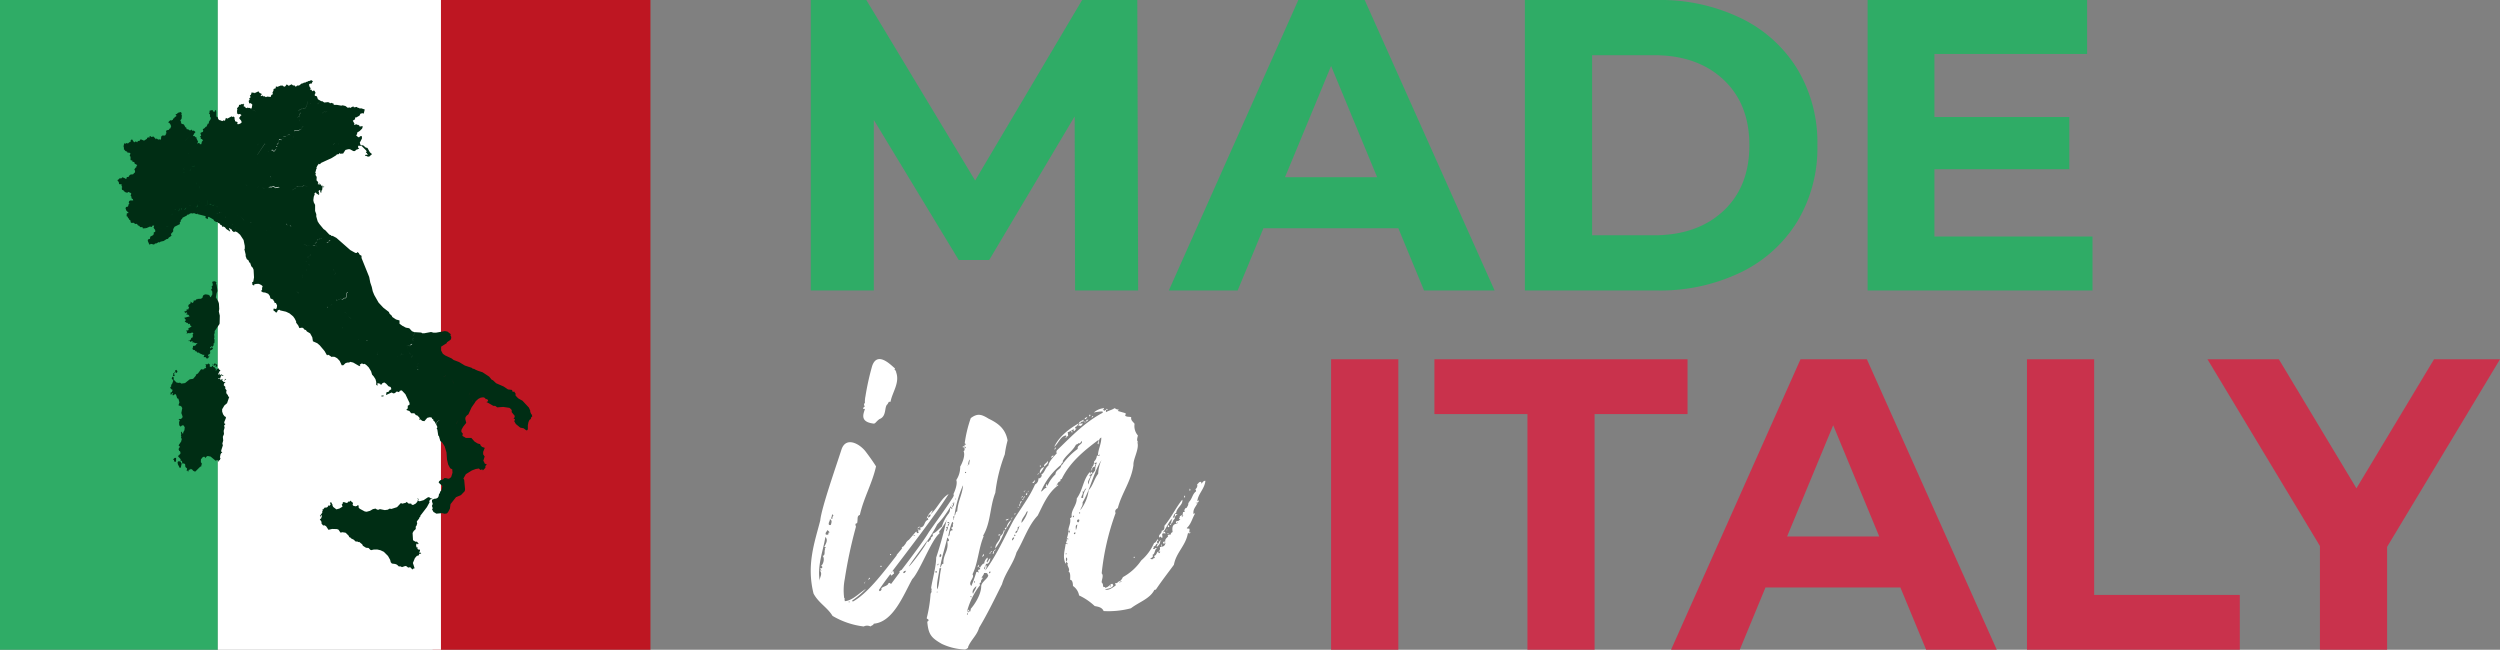 <svg xmlns="http://www.w3.org/2000/svg" viewBox="0 0 574.49 149.31"><rect x="0" y="0" width="574.49" height="149.31" fill="#808080" stroke="none"/><defs><style>.cls-1{fill:#fff;}.cls-2{fill:#2fac66;}.cls-3{fill:#c9324c;}.cls-4{fill:#be1622;}.cls-5{fill:#002d14;}</style></defs><g id="Livello_2" data-name="Livello 2"><g id="Livello_1-2" data-name="Livello 1"><path class="cls-1" d="M215.41,120.45a37.31,37.31,0,0,1-2.43,4,.47.47,0,0,1,.38.13c.13-.39.77-.64.51-1,.13-.13.77-.38.39-.9,1-.38,1.41-1.15,2.18-1.66a8.88,8.88,0,0,1,2.3-3.85c0,.13.13.39.13.52-1.15,1.41-1.92,3.07-3.07,4.48,0,.26.12.13.12.39-1.79,1.28-4.61,8.84-6.28,10.51-2,3.59-4.36,9.87-8.84,10.25-.13.39-.51.39-.77.64a1.67,1.67,0,0,0-1.54,0,18.29,18.29,0,0,1-7.18-2.43c-1.15-1.93-3.2-2.95-4.36-5.13-1.66-6.66.26-11.79,1.54-16.79.26-2.82,3.59-12.31,4.87-16.28,1-3.08,4.11-1.41,5.52.38.89,1.16,1.79,2.44,2.43,3.46-.9,4-2.82,7.18-3.72,11.16-.77.25-.38,1-.64,1.92-.51,0-.38.38-.25.77a105.42,105.42,0,0,0-2.57,12,13.39,13.39,0,0,0-.13,4.48h.13v.26H194a.48.48,0,0,1,.13.39c1.8-.13,3.34-1.93,4.87-2.83a20.73,20.73,0,0,1-3.2,2.7c.13.13.13.13.13.25,3.33-1.79,6.92-6.53,10.12-10.64v-.12l1.29-1.54h-.13c0-.26.25-.26.25-.39h.13l.51-.64a1.88,1.88,0,0,1,.77-.9l1.54-1.79c.39-.26.13.26.39.26s.12-.13.38-.13c-.38-.39,0-.39-.38-.9.25,0,.25.26.38.51.13-.12,0-.38.39-.25,0-.26-.13-.39-.13-.51,1.28-.13.77-1.54,1.92-1.8a.47.47,0,0,1-.13-.38H213a4.06,4.06,0,0,1,1.28-1.8c0,.39-.26.51-.39.9,1.54-1.41,2.44-3.72,4.1-4.62-3.07,4.87-8.84,12.31-13.2,18.08.26,0,.13-.39.51-.39,0,.26.13.26.13.64-.25,0-.38.39-.64.39a.48.48,0,0,1-.13-.39c-1,1.29-1.92,2.57-2.69,3.72,0,.13.13.13.13.26.38,0,.26-.26.51-.26-.51-.77,1.41-.77,1.54-1.54.39-.25.39.13.64.13l2-2.69h-.13c0-.26.26-.39.52-.51,2.3-3,5.25-6.93,6.28-8.72,2.43-3.46,5-6.92,7.18-10.64.38.26-.13.64,0,1.16C219,115.32,217.59,118.27,215.41,120.45Zm-26,5.25c.26-.64,1-1.54.26-2.31-.52,3.21-1.93,6.67-1.29,10.13-.12-.9.77-1.54,0-2.44.26,0,.26,0,.39.13,0-.25-.26-.25-.26-.64h.39c.13-.38,0-.51-.26-.51.64-.38.9-1.92.39-2.31.76-.13.25-1.15.64-1.66-.13,0-.13,0-.13-.13C190,125.7,189.65,125.7,189.39,125.7Zm1.28-3.33c-.25-.26-.38-.51-.64-.51,0,.38-.51.51-.26,1h.52C190.42,122.62,190.29,122.24,190.67,122.37Zm0-3.08c.13.39-.51.9-.13,1.41,0-.25.13.13.39-.13C191.06,120.06,191.31,119.55,190.67,119.29Zm.9-.9c-.26.13-.26-.25-.39-.25a2.36,2.36,0,0,1-.25,1c.13,0,.13.13.38,0C191.18,118.78,191.44,118.65,191.57,118.39Zm3.72,20v-.13H195v.13ZM198.75,94c0-.13-.39.13-.39-.13s.26-.38.39-.51a.48.48,0,0,1,0-.77,6.17,6.17,0,0,1,.13-1.54,59.89,59.89,0,0,1,1.53-6.92c1.29-3.85,4.87.38,5.26.51,0,.13-.13.13-.13.26.26.13.26.38.39.51v.13c.89,2.44-.9,4.61-1.29,6.79h-.38c-.13.26-.26.39-.26.52-.89.51-.13,2.82-1.92,3.46-1,.77-.9,1.15-1.54,1C197.47,96.86,198.49,94.94,198.75,94Zm.13,39.61-.26.51C198.49,134.16,198.75,133.65,198.88,133.65Zm1-.9v.39c-.26-.13-.13.12-.38.12C199.39,133.52,199.64,132.75,199.9,132.75Zm2.44-2.69h.25v.26h-.25Zm2.18-2.69h.25c.13.25-.13.13-.13.25S204.52,127.5,204.52,127.37Zm3.71,3.84c-.38,0-.64.13-.64.52C208.1,131.73,208,131.34,208.23,131.21Zm4.75-6.79c-1.67,2.31-3.59,4.87-4.11,5.77C209.13,130.19,213.1,124.93,213,124.42ZM209.9,123a.13.13,0,0,0,.13.13h.25V123Zm1.41-2.05v.26c-.13,0-.26.12-.39.12S211.18,121,211.31,121ZM213,119v.12C212.85,119.16,213,119,213,119Zm.38,0c.13-.26.64-.26.38-.9C213.62,118.39,213.1,118.39,213.36,119Z"/><path class="cls-1" d="M275.14,115.19c0-.13.26,0,.26-.26.13,0,.13.52-.26.52v.25c-.38.77-1,1.29-.89,2.31.12.26.12-.13.38,0-.64,1-.9,2.44-1.92,3.33.13.26.64,0,.64.26s0,.9-.39,1c-.51,2.83-2.69,4.36-3.2,7.18-1.41,1.93-2.82,3.72-4.1,5.64a.48.48,0,0,1-.39.13c-1,2.05-3.59,2.82-5.38,4.23a20.28,20.28,0,0,1-6.28.64c-.39-.9-1.28-1-2.05-1.15a13.65,13.65,0,0,0-3.59-2.44,3.34,3.34,0,0,0-1.41-2.18c0-.64-.13-1.41-.64-1.41,0-.64.13-1.66-.39-1.92.52-.51-.51-1.41-.13-1.79L245,129c0,.26,0,.39-.13.52-.77-1.54-.13-3.21,0-4.49.26-.13.39,0,.39.13v-.26c0-.38-.26.26-.26-.13s.26-.38.13-.89c.25-.13.25.12.25.25.26,0-.12-.38.13-.38,0-.13-.25,0-.38,0a6.67,6.67,0,0,0,.38-1.54c.13-.38.13.26.13.38a1.93,1.93,0,0,0,.26-1c-.13.13.13.51-.39.38,0-1,.64-1.66.39-2.94.25,0,.25-.13.38-.26-.25-1.54,1.16-2.56,1.16-4.23,1.41-1.92,1.41-4.23,2.94-6,.26,0,.26.39.39.65-.26-.26-.39-.13-.39.12s.13,0,.26,0c-.13.64-.9,1.29-.51,2a6.75,6.75,0,0,1,1.54-3.2,4.43,4.43,0,0,1,.38-1.79c0-.13-.26.12-.51,0-.13.38.25.25.25.51-.25,0-.12.25-.12.38-.52,0-.9.64-.64.77l-.39.26c0-.13.26-.13.26-.26l-.13-.13c0-.12.13-.25.26-.51h-.13v-.13h.13v.13a2.2,2.2,0,0,0,.38-1.28,2.09,2.09,0,0,0,.64-1.28c.26-.26.13,0,.51,0,.13,0,.13-.26,0-.39a.25.25,0,0,1-.25.26c0-1.28.77-2.56.77-4.1-.65.25-.52,1-.65,1.54-.51-.13.13-.65,0-1-3.46,2.56-6.66,5.26-8.46,9-.51,0-.12.39-.38.52-.51.12-.64.76-.9,1,0,.26.26-.51.52-.13-2.44,1.8-3.47,4.49-4.75,7-2.18,2.31-3.2,5.64-4.87,8.46-.77,2.7-2.56,4.62-3.33,7.31-1.67,3.33-3.33,6.79-5.26,10-.51,1.79-1.92,2.82-2.56,4.48.26.13-.77.64-.77.52a13.66,13.66,0,0,1-5.25-1.29c-2.44-1.4-3.08-2.17-3.34-5.12.13,0,.13-.13.26-.13.13-.51-.26-.38-.39-.64a31.6,31.6,0,0,0,.9-5.64c.26-.39.26-.51.13-1,.39.39,0-.13,0-.38.26-1.8,1.15-4.87,1.15-6.92a91.53,91.53,0,0,0,2.44-8.85,5.5,5.5,0,0,0,.77-2.56c.26,0,.13.26.51.13,0-.39-.38-.13-.38-.39.25-.25,0-.77.51-.77.13.52-.26.39-.13.9a1.43,1.43,0,0,0,.39-1.28c-.26,0,.12.38-.13.38s-.13-.25-.39-.51a1.83,1.83,0,0,0,.39-1.67c.25-.51,1-2.3.64-3.2a5.4,5.4,0,0,0,.9-3.08c.38-.64,1.28-2.56.76-3.59.65-.12-.25-1.41.52-1.41,0-.12-.13-.12-.13-.38a.13.13,0,0,0-.13.13,29,29,0,0,1,1.41-5.9c1.54-1.15,2.44-.9,4.1.13,2.05,1,3.85,2.18,4.36,5a24.81,24.81,0,0,0-.64,3.2,35.85,35.85,0,0,0-2.18,8.85c-1.28,3.2-1,6.79-2.82,9.87a.13.13,0,0,1,.13.13c-1.15,2.69-1.28,6.15-2.56,8.71.64.77-1.16,1.8-.26,2.69a31.52,31.52,0,0,0,1.15-3.2c.26-.13.39,0,.39.13.25,0,0-.39,0-.64.25,0,.25-.13.51-.13-.26-.26.64-1.54.9-1.28a1.93,1.93,0,0,1,.77-1.41c.13.51-.13.64-.26.89.26.13.26-.12.26.39a2.07,2.07,0,0,1,.64-1.16c0,.52-.39,1.54-1,1.29,0,.51-.51.77-.38,1.28.38-.13,0-.77.51-.9.13.51-.26.77-.26,1.15,2.57-3.46,4.49-7.81,6.41-11.4,1.67-2.82,3.72-5.39,5-8.34a1.46,1.46,0,0,0,.77-1.41c.51.13,1-.76.64-.89.77-.26.9-1.54,1.67-2.05,0-.77,1.15-2,1.92-2.82-.13-.26-.13-.26,0-.64,3.21-3.08,6.28-6.41,10.64-8.72-.13,0-.13-.13-.13-.26a9.81,9.81,0,0,0-2,.26,3.89,3.89,0,0,1,2.31-1c.13.26-.13.26-.26.26l.39.38c.38,0-.26-.25.12-.25s.13.38.26.51c.64-.38,1.41-.51,1.92-.9.39.13.52.39.9.26.13.26-.13.26-.13.38l1.8.52c0,.25,0,.38-.13.51.26.38.9.26,1.41.38-.13.77.38,1,.77,1.54a3.33,3.33,0,0,0,.77,2.69c-.13.52-.39,1.29.13,1.54h-.26c.51,1.54-1,3.85-.9,5.26-.51,3.72-2.69,6.41-3.59,9.87-.38.26-.77.51-.51,1.15a57.3,57.3,0,0,0-3.2,13.85c.51.51,0,1.41,0,2.05,0,.13.38.13,0,.13.38.12.25.64.38.89s.51-.13.38.26c.77-.13,1-.64,1.54-.9.26-.13.26.26.39.26-.26.77-1.16.77-1.93,1,.77.39,1.93-.51,2.44-.89.13-.26-.13-.26-.13-.52.77,0,.51-.38,1.16-.51.12.26-.26.26-.26.39.26-.13.51-.13.64-.39-.13-.13-.26.39-.38,0a2.38,2.38,0,0,0,.64-.9,12.17,12.17,0,0,0,4.23-3.84,11.16,11.16,0,0,0,2.94-4c.52-.12.52-.64.9-.89,0,.25.13.25.13.25-.38.13-.51.52-.13.77.39,0,0-.64.51-.51,0,.64-.38.9-.76,1.28-.13-.38.25-.38.12-.77-.51.13-.25.64-.89.64.12.26.12.13-.13.52.51.38.51-.52.9,0-.52,0-.39,1.28-1,1.41.26.64-.26.64-.51.89,0,.13.25,0,.25.13.39.13.26-.26.77-.26,0-.25-.13-.25-.13-.51.52-.13.52-.64.77-.9s.13.39.39.26.13-.26.25-.26c-.12-.12-.25-.12-.51-.12.39-.13.51-.52.39-1,.64,0,1.28-.25,1.28-1h-.26c-.13.12,0,.12.13.12,0,.26-.51.13-.38-.25.12-.13.25-.13.51-.13-.26-.77,1-1.15.51-1.41,0-.13.51-.26.64-.13.13-.26.13-.51.51-.64-.12-.9-.12-1.79.9-1.92-.25-.26-.13-.26,0-.64.51.12.51-.13.9-.39-.77,0,.26-.64-.26-.64.26-.13.64-.26.77-.51.13.38-.38.25-.13.64l.26-.39a.79.79,0,0,1,0-.76h.39c-.39-.39.25-1.16.38-.9.13-.39.51-.64.38-1.28.9-.64.9-1.93,1.8-2.57,0-.38-.13-.25-.13-.51a1.07,1.07,0,0,0,.38-1.15c.39-.13.26-.52.9-.52.13.26,0,.26,0,.39.39-.13.39-.64,1-.64C276.81,112.37,275.27,113.52,275.14,115.19ZM215,131.6h.25v-.39c-.25,0-.25.13-.25.26-.13-.13,0-.26-.13-.26C214.9,131.47,215,131.47,215,131.6Zm.51,4.48V136h-.26v.12Zm.77-5.51h-.39c-.13,1.54-.77,3.59-.51,4.87C215.92,134.29,215.92,131.73,216.31,130.57Zm-.9-.89c.13,0,0,.25.13.25C215.79,129.55,215.67,129.42,215.41,129.68Zm.51-1.67c.39.13.64-.77.13-.64A.94.94,0,0,0,215.92,128Zm1.8-4.49c-.52,2.31-1.28,4.49-1.67,6.92.39-.25.26-.89.77-.89-.13-2.05,1.28-3,.9-5.13C218.36,124.29,218,123.91,217.72,123.52Zm-.26-2.3c.39.25-.13.51,0,.89a1.54,1.54,0,0,0,.39-1.15C217.72,121.22,217.2,121,217.46,121.22Zm.64-.9c-.25,0-.38.51-.13.64,0-.51.39-.51.13-1h-.38C217.72,120.32,218.1,120.06,218.1,120.32Zm1-.13c-.13-.13-.13-.26-.26-.26a14.54,14.54,0,0,0-.9,3.34c.65-.26,0-1.41,1-1.41,0-.39-.38-.26-.26-.64C219.26,121.09,218.74,120.45,219.13,120.19Zm0-.77c.13,0,.25-.38,0-.38.13-.13.13-.13.25-.13v-.26h-.25c0,.13-.13.13,0,.39S218.87,119.42,219.13,119.42Zm2.18-7.82a26.53,26.53,0,0,0-1.93,6.92c.39-.25.13-.89.64-1C220.15,115.06,221.05,113.91,221.31,111.6Zm-1.8,3v.13h.26c-.13-.13-.13-.13-.13-.26Zm1.8-11.79v-.26h.25v.26Zm.25-.52c0-.12,0-.12.13-.25C221.56,102.12,221.56,102.12,221.56,102.24Zm.26.77c.13,0,.26-.38.13-.38S221.69,102.76,221.82,103Zm0,5.39v.25H222v-.25Zm5.26,23.71c-.13-.77-.77-.38-.9-.51,0,.51-.64.89-.52,1.28,0-.13.26-.26.26-.13s-.64.64-.38,1c-.26.13-.52.13-.26.64a17,17,0,0,0-2.95,5.89c.39.13.13-.51.39-.12s-.26.12-.39.25.26,0,.26.13-.64.77-.13.64c0-.38.13-.77.64-.77-.13-.25.13-.25,0-.51.9-1,2.44-3.33,2.44-5.26C225.54,133.65,227.2,132.88,227.08,132.11ZM222.33,107c.26,0,0-.39.39-.26,0-.51.13-.77.13-1.15C222.46,106,222.59,106.6,222.33,107Zm.64,30c0,.13.13.13.13.26h.13V137Zm.64-.51c.13-.64.64-1,.77-1.8C223.87,135.06,223.23,135.83,223.61,136.47Zm.39-2.56s.13-.39-.13-.39C223.87,133.52,223.74,133.91,224,133.91Zm.64-3.59a1,1,0,0,1,.26-.52C225,129.55,225,130.44,224.64,130.32Zm.38,0c.13,0,.13,0,.26-.13,0,.25-.13.25-.13.25A.12.12,0,0,1,225,130.32Zm1-3.08c.26.13,0,.64-.26.64S226.05,127.5,226.05,127.24Zm1.54,4.1c-.26-.13-.39.39-.13.39C227.46,131.6,227.72,131.6,227.59,131.34Zm-.13-4.1c-.13,0,0-.39.26-.26S227.46,127.11,227.46,127.24Zm.13-.51c.25-.13.51-.13.25.12C227.72,126.85,227.72,126.73,227.59,126.73Zm.25-1a.12.12,0,0,1-.12.13v-.26h.12Zm.39.9c.38-.13.25.51,0,.64S228.36,126.85,228.23,126.6Zm.51-.51c.13,0,0,.51-.26.51C228.48,126.34,228.74,126.34,228.74,126.09Zm0-.13c0-1.28,1.15-1.67,1.15-2.82a1.67,1.67,0,0,0,.77-1.28.48.48,0,0,0,.39-.13c0,.13,0,.13-.13.13A15.65,15.65,0,0,1,228.74,126Zm.77-2.82v-.39h.38C229.89,123,229.64,123,229.51,123.14Zm1.8-1.8a2.76,2.76,0,0,1,1.15-1.92,22,22,0,0,1-1.41,2.31c0-.13,0-.26-.13-.26C230.92,121.22,231.18,121.22,231.31,121.34Zm.12-1.92c-.12.13-.12.13-.25.13v-.26h.13S231.31,119.42,231.43,119.42Zm.26-.26c.13-.38.13.52-.26.26C231.31,119.16,231.82,119.42,231.69,119.16Zm.77-.25h.25c0,.13-.25.13-.12.38C232.2,119.29,232.59,119.16,232.46,118.91Zm.64,4.61c-.13,0-.13,0-.13-.13a.77.77,0,0,0-.38.77A1.31,1.31,0,0,0,233.1,123.52Zm-.13-5.25c.13-.13.13-.13.13-.26a.4.4,0,0,0,.26-.13C233.48,118.27,233.1,118.14,233,118.27Zm.13,4.61v.26C233.48,123.27,233.36,122.75,233.1,122.88Zm1.28-2.18c-.13.13-.26.39-.51.39.13.38-.13.38,0,.77-.39,0-.64.51-.39.64C234,122.11,234.12,121.09,234.38,120.7Zm-.26-4.1c-.12,0-.12.13-.12.13s-.13-.26-.13-.39A.28.28,0,0,0,234.12,116.6Zm.13-.26c-.13-.25.26-.77.26-1.15.13,0,.26,0,.26-.13.25.26-.52.51-.26,1A.28.28,0,0,0,234.25,116.34ZM235,114c.13.38-.38.12-.13.51C234.64,114.55,234.77,114,235,114Zm1.16,3.46a.45.45,0,0,1-.26.13c-.26.89-1.28,1.66-1.15,2.56A6.88,6.88,0,0,0,236.18,117.5Zm-1.29-2.69c.13,0,.13,0,.26-.13v.25h-.26Zm.52-.77c.38.12-.26.38-.13.64C234.89,114.42,235.41,114.29,235.41,114Zm-.13-1.16c.13,0,.26,0,.26-.12.38,0-.26.12-.13.38C235.28,113.14,235.28,113,235.28,112.88Zm.51.9c-.13-.38.26-.26.13-.51C236.18,113.27,236.05,113.78,235.79,113.78Zm.51-.9c.13-.25.13.26-.12.26S236.3,113,236.3,112.88Zm1-1.92c0-.26.51-.26.51-.64C238,110.19,237.71,111.09,237.33,111Zm1.54-2.18-.39.39A.34.34,0,0,1,238.87,108.78Zm.13,0h0Zm0-1.54V107h.25v.25Zm0,1.54a1.27,1.27,0,0,1,1-1.41A13.24,13.24,0,0,1,239,108.78Zm4.87-1.92a15.67,15.67,0,0,0-4.62,6.15c.64-.25.51-.64,1.28-.9,0-.12-.12-.25-.25-.38.38,0,0-.39.25-.39s0,.39.26.26a7.64,7.64,0,0,1,1.8-2.56C242.59,107.88,243.87,107.88,243.87,106.86Zm-3.85.38c-.26-.51.64-.77.77-1.28C241.05,106.47,240.28,106.86,240,107.24Zm1.54-2c.13-.25.13-.51.64-.51A1.26,1.26,0,0,1,241.56,105.19Zm.77-2.56c1-2.18,3.2-4,5.64-5.39-.26.39-.39.77-.9.9.26.26-.13.51.39.26l-.52.64c-.25,0-.25-.26,0-.39-.51,0-.89.52-1.54.65.13.51,0,.51.13.89-.38,0-.25.39-.64.39,0-.26.39-.13.13-.52C243.74,100.19,243.23,101.86,242.33,102.63Zm.38.13c-.12.12,0,.38-.25.51S242.46,102.76,242.71,102.76Zm5.9-1.41c-.13.25-.39.38-.39.64-.25-.52-.51.25-.89.13-.77,1.53-2.31,2.43-3.08,3.84,0,.13.13.13.13.26-.26,0-.39.38-.51.51a.47.47,0,0,1,.12.26,15.43,15.43,0,0,1,3.72-3.85C247.46,102.24,248.87,102.12,248.61,101.35Zm-3.46,26v-.26c-.13.13-.13.13-.26.13v.13ZM245,129c.26-.12.38-.77,0-.89A2,2,0,0,0,245,129Zm1.28-29.61c0-.12-.13-.25-.13-.38C246.43,98.91,246.56,99.42,246.3,99.42Zm.52,19.1c-.26,0-.39.39-.13.39C246.69,118.78,246.82,118.78,246.82,118.52Zm.12,3.72c.26.26-.25.13-.12.51C247.2,122.88,247.2,122.24,246.94,122.24Zm.26-.26a4.16,4.16,0,0,0,.38-1.41C246.94,120.7,247.33,121.6,247.2,122Zm.77-2.56c-.51-.13-.64.64-.13.64C247.84,119.93,248.1,119.8,248,119.42Zm-.13-21.79H248v.26h-.13Zm.13-.51a3.14,3.14,0,0,1,1.15-.64c0,.12-.25.12-.13.51-.51-.26-.51.13-.89.38C248,97.37,248,97.24,248,97.12Zm.13.77c0-.26-.13-.26-.13-.39.25-.26.64,0,.77-.26C248.87,97.37,248.61,97.89,248.1,97.89ZM248,117.75V118C248.35,118.14,248.22,117.5,248,117.75Zm4.36-8.84a8.2,8.2,0,0,1,.77-3.21c-1.8,2.7-2.57,6.8-4.36,9.75.13.77-.39,1.15-.52,1.79a9.34,9.34,0,0,0,1.93-4.61C251.17,111.6,251.43,110.06,252.33,108.91Zm-3.85,5.51h.39a3.49,3.49,0,0,1,.76-2.18c-.64.13-.38,1-.89.64C249,113.65,248.48,113.78,248.48,114.42Zm.77-17.3c0-.13-.13-.13-.13-.26h.26v.26Zm0-.77c-.13-.39.51-.39.64-.64C249.76,96,249.63,96.35,249.25,96.35Zm.38.13c.13,0,.39,0,.39-.13.13.13-.26.51-.51.51C249.51,96.73,249.76,96.73,249.63,96.48Zm.65-1.16h.25c.13.26-.13.13-.13.39C250.28,95.71,250.28,95.45,250.28,95.32Zm.38,13.08c.26.25.51.25.26.51C250.53,108.91,250.79,108.65,250.66,108.4ZM250.79,96c.13-.13.13-.38.38-.38C251.3,95.83,251.05,95.83,250.79,96ZM254.25,94c.13-.13.26,0,.26.26C254.38,94.17,254.12,94.3,254.25,94Zm.9,40.76c.13,0,.13-.51,0-.25S254.89,134.67,255.15,134.8Zm5.38-6.79h.26v.13c-.13,0-.13.12-.26.12Zm6.41-6c.64-.12.64-.51.64-1.15,1.54-1.79,2.56-4.1,4.1-6,.26,1.15-1.28,1.79-1.41,3.07-.51.13-.51.64-.77,1,.39.25.52-.39.52-.77h.64c-.39.13-.52.51-.77.77.38.25-.52.64-.39,1.15-.51,0-.25.9-.64.51.39-.38.26-1,.64-1.41-.89.52-1.41,2.18-2.18,3.08,0,.38.13-.13.39,0,0,.13.13.26.13.38-1.29-.25-.52.52-.77,1-.26,0-.52-.64-.64,0C266,122.88,267.07,122.62,266.94,122Zm-.13,2.18c0,.13,0,.26-.13.26v-.26Zm.13,1.16c0,.13.13.13.13.25C266.81,125.7,266.68,125.19,266.94,125.32Zm-.13-.13v-.13h.13v.13Zm1.16-3.33a.12.12,0,0,0,.12-.13h.13C268.35,121.86,268.09,121.86,268,121.86Zm.25.76c0-.25.39-.12.26.13C268.35,122.62,268.35,122.5,268.22,122.62Zm.13-1.79c.13-.13.13-.13.26-.13a.5.5,0,0,0,.12.39C268.35,121.22,268.35,121.09,268.35,120.83Zm2.31-.77c-.26,0-.39.39-.26.39C270.4,120.19,270.66,120.32,270.66,120.06Zm1.41-5.77c0-.13.13-.25.13-.38h.12v.38Zm1.15,1c0,.13-.26.13-.13.25S273.35,115.19,273.22,115.32Zm.26,6.92c.12.26,0,.38-.26.38C273.35,122.5,273.22,122.24,273.48,122.24Zm-.13-9.48v-.39C273.6,112.24,273.6,112.88,273.35,112.76Zm1.66,2.81h-.25l.13.13C275,115.7,275,115.7,275,115.57Z"/><path class="cls-2" d="M247.05,66.75l-.1-40-19.64,33h-7L200.8,27.56V66.75H186.31V0h12.77l25,41.48L248.67,0h12.68l.19,66.75Z"/><path class="cls-2" d="M321.33,52.45h-31l-5.92,14.3H268.59L298.35,0H313.6l29.85,66.75H327.24Zm-4.87-11.73L305.88,15.16,295.29,40.72Z"/><path class="cls-2" d="M350.41,0h30.32A42.59,42.59,0,0,1,400,4.15a31,31,0,0,1,13,11.68,32.79,32.79,0,0,1,4.63,17.54,32.8,32.8,0,0,1-4.63,17.55A31.07,31.07,0,0,1,400,62.6a42.59,42.59,0,0,1-19.22,4.15H350.41ZM380,54.07q10,0,16-5.58t6-15.12q0-9.52-6-15.11t-16-5.58H365.86V54.07Z"/><path class="cls-2" d="M480.85,54.35v12.4H429.17V0h50.44V12.4H444.52V26.89h31v12h-31V54.35Z"/><path class="cls-3" d="M305.88,82.56h15.45v66.75H305.88Z"/><path class="cls-3" d="M351,95.15H329.62V82.56h58.17V95.15H366.43v54.16H351Z"/><path class="cls-3" d="M436.7,135h-31l-5.91,14.31H384l29.75-66.75H429l29.85,66.75H442.62Zm-4.86-11.72L421.26,97.72l-10.59,25.56Z"/><path class="cls-3" d="M465.79,82.56h15.44v54.16H514.7v12.59H465.79Z"/><path class="cls-3" d="M548.55,125.66v23.65H533.11V125.47L507.27,82.56h16.4l17.83,29.65,17.83-29.65h15.16Z"/><rect class="cls-2" width="50.06" height="149.31"/><rect class="cls-4" x="99.41" width="50.06" height="149.31"/><rect class="cls-1" x="50.06" width="51.27" height="149.31"/><polygon class="cls-5" points="42.43 73.14 42.55 73.38 42.67 73.37 42.7 73.66 42.51 73.74 42.48 74.02 42.7 73.95 42.77 74.04 42.67 74.21 42.92 74.13 43.19 74.28 43.3 74.5 43.62 74.38 43.78 74.9 43.92 74.88 44 75.05 43.3 75.45 43.26 75.59 43.37 75.77 43.21 75.92 42.76 75.96 43 76.28 42.88 76.73 43.15 76.55 43.77 76.57 43.97 76.46 44.13 76.44 44.28 76.42 44.45 76.71 44.25 76.84 44.33 77.19 44.29 77.38 44.2 77.61 44.02 77.61 43.91 77.77 43.87 77.98 43.5 78.3 43.31 78.27 43.29 78.37 43.66 78.38 43.68 78.57 44.22 78.36 44.28 78.8 44.52 78.65 44.76 78.83 45.33 78.89 45.35 79 45.08 79.11 45.01 79.37 44.84 79.35 44.58 79.55 44.47 79.42 44.35 79.56 44.34 79.9 44.22 79.95 44.28 80.22 44.32 80.34 44.6 80.46 44.86 80.43 44.77 80.74 45.03 80.67 45.15 80.76 45.39 81.05 45.71 81.01 45.9 81.21 46.23 81.35 46.35 81.4 46.59 81.53 46.98 81.55 46.78 82.06 47.29 82.08 47.47 82.38 47.8 82.35 48.11 81.85 48.16 81.69 47.81 81.95 47.76 81.9 47.85 81.81 47.82 81.54 48.26 81.31 48.17 81.24 48.31 81.17 48.34 80.99 48.19 80.94 48.31 80.75 48.22 80.61 48.78 80.3 48.98 79.95 48.58 79.81 48.33 80.13 48.28 79.8 48.5 79.69 48.5 79.56 48.87 79.68 48.99 79.47 49.14 79.25 49.01 79.02 49.24 78.86 49.28 78.65 49.3 78.08 49.18 77.74 49.28 77.51 49.21 76.89 49.34 76.49 49.33 76.08 50.43 74.47 50.47 74.26 50.51 72.54 50.29 71.59 50.38 70.98 50.31 69.78 50.19 69.35 49.6 68.33 49.76 67.4 49.97 66.87 49.78 65.44 49.64 65.16 49.74 64.9 49.41 64.63 48.9 64.68 48.76 64.82 48.91 65.36 48.83 65.53 48.93 65.58 48.61 65.84 48.76 66.22 48.51 66.57 48.78 66.99 48.8 67.63 48.43 68.28 48.32 68.29 48.19 68.01 48.1 67.83 47.9 67.8 47.81 67.64 47.62 67.75 47.38 67.63 47.04 67.68 46.72 67.86 46.6 68.11 46.52 68.44 46.16 68.66 45.41 68.68 45.32 68.8 45.06 68.79 44.97 69.02 44.45 69.08 44.52 69.22 44.34 69.61 44.1 69.55 44.07 69.42 43.85 69.53 43.83 69.27 43.68 69.44 43.77 69.43 43.81 69.58 43.71 69.8 43.36 70.02 43.22 70.42 43.47 70.53 43.37 70.79 43.27 71.11 42.87 71.09 42.9 71.42 42.63 71.45 42.57 71.61 42.4 71.5 42.36 71.62 42.48 71.7 42.49 72.01 42.75 71.78 42.95 71.82 43.05 72 42.8 72.15 42.85 72.29 43.03 72.22 43.14 72.36 43.3 72.33 43.58 72.71 42.34 73.03 42.43 73.14"/><polygon class="cls-5" points="87.68 90.88 87.66 91.13 88.12 91.07 88.23 90.92 87.91 90.89 87.91 90.89 87.68 90.88"/><path class="cls-5" d="M122.23,95.42l.08-.08-.22-.13-.24-.57,0-.28-.31-.69-1.47-1.58-.92-.51-.37-.34-.35-.43.08-.32-.24-.3,0-.17-.56,0,.08-.14-.18-.29-.87-.1-1-.67L114,88.06l-.71-.67-.32-.15-.56-.69-1.51-1-1.07-.35-.66-.28,0-.12-.14.07-.08-.12h-.28l-.26-.22L106.82,84l-1.32-.8-1.26-.48-.47-.36-1.47-.68-.54-.39-.39-.74,0-.89,1.31-.82,0-.17.74-.5.21-.21.06-.31v-.25l-.19-.37.1-.24-.77-.59-.6-.12h0l-2,.36-.64,0-.53-.15-1.55.29-.5,0-.2-.16-1.63-.1,0,.51-.34.48.13.46-.15.25.16.19-.12.08.15.22h0l-.16-.23.12-.09-.16-.19.15-.25-.12-.45.33-.48,0-.51-.5-.2-.62-.68-.78-.14-.85-.45-.07-.06-.54-.38,0-.76L91,73.41l-.87-.58-.05-.21-.57-.55-.14-.37-1.29-1L87,69.54l-1-1.75-.35-.86-.22-1,0,0-.34-1-.25-1.28-1.76-4.36,0-.51-.43-.25-.19-.36-.32-.27-.13.23-.33,0-1.18-.66-3.2-2.81-.86-.46-.38,0-.18.48,0,.64-.39.16-.09.33L75,55.63h0l.45.06.09-.33.39-.16,0-.64.19-.49-.44-.16-.93-1-.4-.27-1-1.22L73,50.87l-.32-1.12,0-.53-.27-.74,0-1.39-.31-.59L72,46l.1-.78.26-.68-.2.07.27-.35.19,0,.18.29.1,0,.37.29,0-.23.2,0v-.11l-.1.07-.12-.1.06-.32L73.18,44l.12-.26.14-.06.16.07,0,.44.25.09v-.45l.17-.15.1-.7-.67-.84h-.07l.06.27-.08.05-.08,0,0-.18-.14.1L73,42.28l.12-.15.08,0-.24-.48-.23-.2.05-.82-.2-.23-.09-.4.17-.16-.22-.07.25-1,.17-.07-.13-.06v-.17l.23-.44.3-.4.26.13.24-.31,2.49-1.15,1-.62.15-.2.47-.06.07-.21.14,0v.12l.77-.05.09-.12-.17-.1h0l.16.09.45-.69.66-.18h.06l.29,0,.8.43.38,0,.33-.33.13,0,.52-.26-.27-.22,0-.26.21-.23.09.13.18-.06.39.11,1,1,.11.32-.19.15.09.1.16,0,.07.24h.22l-.18.15L84,35.58l-.12.07v.14l.24,0,.38.2.34,0,.65-.58L85,35l-.56-1-.4-.1-.62-.53-.37.06-.21-.14-.16-.51.49-.95,0-.54-.4,0-.21.23-.26,0-.47-.44.24-.25,0-.36.59-.37.55-.54.17-.51L83.16,29l-.5.08-.1-.23-.25-.17-.22,0-.15-.11h-.29v.14l-.28,0,.09-.27-.39-.71.53-.33V27l.25,0,.76-.43.22-.44.45-.12.3.1.24-.95L83,24.89l-.38.05-.09-.16-.35,0-.12-.22-.61.1-.15,0,0-.13-.29-.08,0,.14-.21,0-.18.2-.4-.11-.27.11-.57-.43-.65-.16-.3.08-1-.18-.65,0-.11-.05v-.23l-.3-.1-.27-.1-.26.14,0,.28h0l0-.29-.14-.17-.32-.11-.87.09-.45-.31h0l-.22,0-.38.14-.26.29-.14,0,.06.21-.08.07h-.2l-.11-.14-.47.15-.19-.12-.52.41v0l.51-.4.18.12.47-.15.12.14h.19l.08-.07-.06-.21.14,0,.26-.29.39-.14-.79-.46-.21-.66L72.34,22v-.36l.18-.29-.25-.5L72,20.82l-.21.17-.23-.36-.35-.07.2-.3L71.16,20,71,19.43l.21-.2.46-.05.08-.34.19-.13-.27-.21-.17-.07-.53.23-.17-.06-.18.22-.29,0-.15.17-.35,0-.22.18-.26,0-.62.48-.44,0-.28.26-.16-.05-.14-.22h-.37L67,19.37l-.65.35-.46-.33-.32.43-.29.12-.37-.3-.17.07-.13-.09-.9.35-.15-.1-.19.06,0,.31-.18.13-.21,0-.14.2,0,.28-.23.41.1.38-.36.19-.15.45-.82-.09-.26.14-.38-.23-.19.07-.22-.23-.25.13-.21,0,.27-.41-.07-.13-.49-.2v-.16L59.37,21l-.95.44.06-.13-.44,0-.17-.14-.23.64-.23.13.19.4-.34.27.12.28-.24.3.13.57.36-.05.35.32-.14.8-.15.14.13.32L57.69,25l-.3-.23-.17.07-.35-.14-.1.16-.35-.09-.08-.24L56,24.46l0-.18.14-.22L56,24,56,23.78l-.19.2-.2-.1-.48.24-.22-.06v.34l-.45.49.08.23-.1.47.09.16-.11.24.33.27.49-.08.05.19.14,0,0,.24-.19,0-.08.27-.17.11,0,.24.4.46.17.41-.43.37-.25,0-.17.12-.19-.14.08-.4L54,27.85l0-.34-.16-.11.12-.33-.36-.32-.21.15-.15-.17-1,.53-.33-.17-.22.67-.28-.12-.33.19-.61-.25-.07.06-.24-.28L50,26.89l-.29-.1,0-1.2-.16-.09.11,0,0-.23-.23.11-.19.38-.3-.21-.1-.28-.68.16,0,.45L48,26l.26.32,0,.51.17.19v.32L48,28l0,.38-.23,0-.32.73H47.3l-.34.38-.37.19.12.38-.1.25-.47.17-.08.17.17.51-.29.27.19.11,0,.35.32.09.13.25h.12l-.32.34-.12.57h-.36l.05-.16-.33-.12-.36.14.27-.41-.38-.77v-.26L45,31.58l-.31-.32h-.36l.38-.7.17-.1v-.17l-.37-.3-.19.08-.19-.1-.14-.22-.19.21-.09.25.15.71-1.25,1.37.2.77-.33.37v.23h0v-.23l.33-.37-.2-.78,1.26-1.37-.16-.71.1-.25-.26,0-.31-.24h-.29l-.12-.22,0-.16-.23-.1-.34-.63-.48-.15-.22-.2.1-.19-.23-.39.3-.39.06-.75-.12-.3.1-.24-.24-.25-.61.17-.31.3h-.16l-.12.19.22.11-.07.24-.37.15v.21l-.3.14-.11.3-.34.13-.23-.06-.5.49.27.13.23.28.21.51-.12.18,0,.23-.3.16-.09.22-.58.14-.09.31.11.33-.18.13,0,.24-.18.18-.64,0-.23.25L37,32l-.11.1L36.56,32l-.18.1L36,31.82l-.25.18-.1-.3-.2-.09-.14-.23-.6.09-.09-.19-.25,0,0,.33L34,31.56l-.21.17v.15l-.69.44L32.33,32l-.29.38h-.33l-.2.33-.29-.23-.4.24L30.33,32l-.32.27L30,32.6l-.37.13-.08.16-.23.07L29,32.87l-.12.18-.15-.1-.19,0-.15.65.11.46-.05.19.39.46.38.14.08.23.41,0,.27.16-.18.6L30,36l0,.79.43.12,0,.26.42.06.1.38.59.32-.2.28v.23l-.21.1L31,38.8l-.15,0,.2.52-.09.41-.11,0-.34.41L30.38,40l-.19.11-.2,0-.38.33-.06.24h-.43V41l-.35.11V41l-.64-.27-.21.25-.49,0-.07.17-.37.23.14.34.14,0,.1.59.57.06.05.18-.11.09.22.34-.17.24.09.06,0,.32.4.16,0,.13.49.33.37.07.2-.2.56.26.14.18-.18.38.16.18.09.51.29.17.07.29-.71,0-.2.15-.12.27.16.38h-.15l-.14.5-.18.18-.25,0-.18.27.18.57.56.56-.44.09-.05.66.29.13,0,.21.27.25,0,.16.3.17.1.5.2.13.42-.06.47.32.15-.08.21.07.24.36.21,0,.28.34.51,0,.11.34.29-.11.26.14,0-.2.24.06.81-.35.45.08.14-.3h.39l-.14.49.38.52V53l.12,0h0l-.12,0,0,.27-.34.14,0,.34-.12.27-.68.36-.06.49-.39.12-.11.15,0,.24.34.81.16,0,.19-.16.74.17.23-.25.29,0,.52-.31.24.07.22-.18.7-.15.66-.43.36-.07.14-.26.67-.46-.12-.21,0-.22.49-.55,0-.52.31-.55,1.25-.62-.06-.32.3-.4-.11-.16.47-.43-.11,0,.12-.16.92-.47.23-.25.29,0,.24-.23L44,49l.33.08,0-.08.38,0,.14.05-.18,0,.71.19-.07-.11.1-.06.1.16,1.67.42.1.15-.08.28.57.27,0-.38.17-.16,1.1.62.26.43.1-.07.22.23H50l.14.22.33.12.15.27.32.14.21.4.17-.13.38.2.3.39.74.48h0l.1.16.06-.16h-.15l.16-.22-.12,0,0-.09-.2-.25.2-.12.31.31h.21V53l.46.35L54,53.2l.25,0,.34-.39,0-.21h0l-.05.22-.34.4.33.16.65.57.79,1.2.28,1.37,0,.62-.09.14.29,1.21,0,.37.25.68.41.31.18.49.17,0,.29.85.34.35.18.45.1,1.74-.17,1-.27.13.09.62.37.12.06-.28.58-.09.45,0,.5.23.28.21.1.23-.14.2,0,.57-.29.18.48.32.53.06.7.28L62,68l.15.58.65.27,0,.16.17.16.16.45.27,0,.27.56-.05.48-.15.33-.35,0-.14-.14-.15.19.07.41.25.08.22.26.28,0,0-.19.15-.08,0-.23.43-.11.18.15,1.31.3h0l.79.37.85.7.35.49.34.67,0,.29.48.63.26.61.67-.1.36.23.09.19.4.15.21.31.75.44.49.9.15.92,1,.44.57.49,1.11,1.32.52.92.14.06,0-.11.26,0,.76.51.12-.1.53.05.56.31.58.61.46,1,.37,0,.52-.49.46-.14h.36l.26-.15.67.16,1.4.81h.32L82.69,84l0-.23.46-.26.44.18.2-.09.43.31.09-.2h0l-.09.2.5.5.56.91.22.76.37.41v0l.42.66.17.62v.7l.36.12-.14-.42.18-.12.52.15.11.16-.12.06.23,0,.29-.37.41-.17.43.28.56.61.48.16.17.49-.56.39-.07.23-.49.09-.12.65L90,90.19l.38.21.36-.07.43-.37.52.15.21-.33.43-.07.83.88.95,2V93l-.41.24,0,.62-.31.24.1.16.58.18.41.52h.73l.4.47.23,0,.51.49.11.35-.13.1,0,.1.34-.08.32.31.53.09.66-.77.56-.14.44.06.13.3h0l.26.15,0,.23.33.3.28.56.15-.41.37-.4.26,0,.14.15L101,96.7l-.26,0-.37.4-.15.41.3.64-.18.3.16.26.21,1.38.15.12.33,1.15.41.29.57.89.43,1.42.12,1.64.26,1.13.47.88.48.23.05.8-.31,1-.38.3-.27.08-.54-.16-.38,0-.27.28-.66.22-.29.27-.07.29.83.74-.12.76-.11.31-.23.21-.13.42-.17.17-.08.49-.19.34-.41.23h-.29l-.64.26v.43l.17.52-.19.46.2.53-.17.24.34.63.66.38,1.28-.12.63.15.52-.09.27-.33.4-.75.15-1.06,1.26-1.59,1.13-.47.88-.92.07-.44-.2-2.14-.18-.32.57-1,1.37-.85.89-.33.74-.12.33.34.33-.12.22.08,0,.17.6-.62,0-.44.34-.31-.48-.23-.11-.17,0-.15-.23-.3.31-1-.34-.5,0-.57.37-.92-.62-.22-.33-.32-.12-.32-.55-.14-.73-.45-.74-.83-1.25,0-.8-.47.09-.54-.32-.36v-.46l.39-.73.72-.91-.22-.9.06-.41.3-.39h0l.35-.25.75-1.62.62-.89-.12-.28h0l.12.3.34-.55.55-.5.55-.29.6-.09.45.16.09.26.35,0,.22.26,0,.23-.3.13,0,.14H112l1.36.78.42,0,.49.35,1.37-.1,1.42.21.4.32.16.34-.06.3.73.9-.07.39-.23.17.32.18,0,.3-.19.08.42.74,1,.82.8.17.6.46.19,0,.17-.24v-.94l.14-.71.23-.5.31-.22.08-.37.26-.24ZM72.8,44.21h0l-.3-.08h0Zm5.94-9.15-.15,0h0l.15,0Zm-.13-.2-.15-.12h0l.15.12Zm-.1-.25h0l-.11,0h0Zm-.35-.34.14-.11h0l-.14.11Zm-.25-.87.12.05h0l-.12-.05Zm0-.19h0ZM77.69,33l.1,0h0l-.09,0,.07.22-.24.08h0l.24-.08Zm-.25.13h0l-.24.15h0Zm-.81,0,.34-.17.1,0H77l-.34.17-.09.16h0ZM74,29.93l-.45.31-.28.44h0l.28-.44.45-.31Zm.84,3.32h0l.1-.25h0Zm.5.33h0l.61-.56h0Zm1-.78h0l-.3.33h0ZM76,24.33h0l-.11.35h0Zm-.91.88.54-.34h0l-.54.34,0,.14h0ZM74,26.36l0-.28.23-.32.06.07.25-.2.29.13.16-.13.28.13h0l-.28-.12-.16.13-.29-.13-.25.2-.06-.07-.23.32,0,.27-.31.28h0Zm-.26.49h0l-.09,0h0Zm-.7.47.3,0,.05-.31.28-.15h0l-.28.14-.05.32-.3,0-.16.13h0Zm-.16.44h0l-.28.29h0ZM49.53,41.61h0l-.19,0h0Zm-.92,2.29h0L48.5,44h0Zm-.47,2.26h0l-.2-.38h0Zm-.82-1.53.07.45h0l-.07-.44Zm-.49,0,.06.11h0l-.06-.11Zm-.22-.18v0l0,.13h0Zm-.15-.63h0l.11.31-.14.16h0l.15-.16Zm-.73-1.09.11.2,0,.27.24.39h0l-.25-.4,0-.27-.11-.19ZM45.2,42l0,.5h0L45.19,42Zm-.89-4.92.17.6h0l-.17-.6Zm-.69-1.33h0l-.07.27.2.76h0l-.2-.77Zm.2,3.1-.09.33-.17.09-.23,0v0h.22l.17-.1.09-.32.29-.19h0ZM44,42.41h0l0-.14h0Zm-.2-.13h0l-.05-.16h0Zm-.36-7.4h0l0,.16v0Zm.08.43v0l-.23,0,0,.19h0l0-.2Zm-.31-.91h0l-.08.41h0Zm-.12,4.33.17.11v0l-.17-.12Zm.06,3.35h0l0-.54h0ZM42.1,39l.21-.07-.09-.28.23-.21.19.15h.43l-.43,0-.18-.16-.23.22.09.28-.21.07-.11.22h0Zm.83,2.12,0,.2h0l.06-.19Zm-.18-.06h0l-.08-.22h0Zm-.32-.31h0l-.09-.15.26-.37h0l-.28.4Zm-.13-1.34h0l0,.27-.16,0v.06h0v-.07l.15,0Zm.12.41h0l-.18,0,0,0Zm-.08.09h0l-.14.13h0Zm0,.31v0l-.18.06h0ZM36.05,52.8h0Zm2-.21-.3-.11-.26.14-1.41-.45-.13.07.14-.07,1.4.45.26-.14.31.11.06-.11h0Zm.53-.5-.22.08L38.12,52l-.29.23h0l.29-.23.24.15.22-.07.18-.24h0Zm-.07-1.18h0l.19-.18h0Zm.13.17-.11.26h0l.11-.26Zm.41-1-.2,0-.05.34-.23-.1-.06.08h0l.06-.08.23.1.05-.34.2,0,.15-.25h0Zm.61-.84-.49.27h0l.49-.28.12-.3h0Zm-.09-.82h0l.21-.07h0Zm2.91-.26L42.33,48l-.51,0,0-.14-.18.27L41.36,48l-.12.06-.09.34-.21.11-.48-.41-.29,0L40,47.84l-.24.2h0l.24-.19.15.24.29,0,.48.4.21-.11.09-.34.12-.06.23.16.18-.27,0,.14.5,0,.16.12.42-.47h0Zm1.06-.89-.56,0-.19.3h0l.19-.3.55,0,.26,0,.28.46h0l-.27-.45Zm.48.64h0Zm0-9.58-.23,0v0l.23,0,.19-.13.24.07.34-.17-.14-.42h0l.14.44-.33.17-.24-.07Zm.21,9.92v0h0l.2-.08h0Zm.9-.63L45,47.42l-.35,0v.23l-.27.23h0l.27-.23v-.23l.36,0,.14.18.22-.12,0-.57h0l.05.58Zm1.27-.78-.25-.54-.36,0-.11-.16-.25,0-.1.26-.24.19h0l.25-.19.09-.26.26,0,.11.16.35,0,.25.54.23-.05.23.13h0l-.23-.13Zm1.24,0v.23l-.55.23-.25-.19h0l.24.19.55-.23v-1l.08,0-.06-.44.1-.31h0l-.1.31.06.44h0l-.07,0v.8L48,46.8l.09.1h0l-.1-.1ZM49.3,47l-.38.28-.5-.4-.07.17L48,47h0l.32,0,.07-.16.5.4L49.3,47l.12.27.51.17.13.33h0l-.13-.32-.51-.18Zm2.2,2.65-.22-.51-.42-.31-.17.1-.22-.13,0,.15L50,49l-.14.18,0-.19-.26.07h0L49.8,49l0,.18L50,49l.44-.05,0-.15.22.14.17-.1.42.31.22.51Zm0,0h0Zm.37.38-.15-.39h0l.16.39ZM52.61,42h0l.15-.5h0Zm19.3,1.41.22-.2h0l-.23.2-.34,0h0Zm-.25,12.9h0L71.44,56l0-.18h0l0,.18Zm-.1,1.43.22.34h0l-.22-.34Zm-.34-14.36h0l.22-.15h0ZM72,56.09h0l-.17.09ZM68.6,25.36l.76-.38.24.05.19-.19H70l.09.12.39-.61,0-.23.24-.42,0-.37.61.48.13,0,.25.15v0l-.23-.14-.13,0-.62-.48,0,.36-.24.42,0,.24-.39.61L70,24.86H69.8l-.18.18L69.37,25l-.76.39,0,.23h0Zm2.26,17.49-1-.16-.35.12h-1L68,43l-.11.35-.5.14-.32.29-.19,0-.11,0h0l.1,0,.2,0,.31-.3.5-.14L68,43l.45-.21h1l.35-.12,1,.17ZM69.53,28.29l-.12.3,0,0,.12-.29Zm-.3-.06h0L69.16,28h0Zm-.61-1.45.13.12,0-.57.36-.43-.08-.19h0l.1.22-.36.42,0,.57-.12-.11-.36.22,0,0Zm.1.63h0l.09.22-.11.29v0l.1-.29Zm-1.14,2.64.43-.14.11.12.11-.12.35,0,.66-.23.26-.62.18.07.09-.24v0l-.09.25-.17-.07-.27.62L68.6,30l-.35,0-.12.12-.1-.12-.43.13v.32l0,0Zm.15.55v0l-.31.09,0,0Zm-.29.94.15-.29-.18-.32.11-.12v0l-.11.12.18.32-.14.29-.66,0v0Zm-2.56.65,0-.15.1-.24.2,0-.06-.44.57,0,.43-.35.34-.05.29.09v0L66.42,31l-.34.05-.43.35-.56,0,0,.44-.2,0-.1.25,0,.15L64.5,32h0ZM66.4,43.3l-.89.06h0l.89-.06Zm-3.87-8.93.3.29.26,0,.39-.53,0-.56.24,0-.1-.36.37-.45.14-.77.37,0V32h0v.11l-.38,0-.14.77-.37.44.1.37-.24,0,0,.56-.4.53-.25,0-.3-.28-.25.13h0Zm1,7.08h0l.19-.16h0Zm.07.15-.09.25h0l.09-.25Zm-1.13-.77-.15.28h0l.15-.29Zm-.61-6.25.08.16.29-.42v0l-.29.42-.08-.17-.23.27-.23-.15h0l.22.14Zm.28,5.94-.06.26h0l0-.26Zm-.56-.6v.2h0l0-.2Zm-.08-5.4h0l-.3-.15h0Zm-.21,5.32h0v-.1h0Zm-.05,3.59h0l-.2,0h0Zm-.48-.19.12.13.14,0h0l-.14,0-.11-.12-.69-.11h0Zm-.07-4h0l.17.36h0Zm.15-6.22.42.26h0l-.4-.24-1.74,2.58.18,1.83-.06.3h0l.06-.31-.18-1.84Zm-1,5.33h0l-.2.15h0Zm-.15-.12.15-.39h0l-.15.39Zm.11.51-.1.29h0l.1-.29Zm.12,3.86h0l-.28.32h0Zm-.59-9.59-.07.33h-.31l-.34.21h0l.34-.21h.3Zm-1,.4Zm-.24-.37h0l.35.15h0Zm.32-4.14h0l.17.24h0Zm-.22-1.77h0l.41.2h0Zm.37.71h0l.13.07h0Zm.58-1.38h0l-.05-.08Zm-.67-1.05.41.28.16.21h0l-.16-.21-.41-.27-.59-.05h0Zm-.5,6h0l-.27-.05h0ZM54.7,42h0l-.23,0h0Zm-1.78,9.1,0-.39h0v.39Zm.07.53h0l.06-.42h0Zm.08-10h0l.14-.06,0-.18-.18-.25.28-.23h0l-.28.23.17.25,0,.18Zm.36,9.88-.19.29h0l.19-.31h0Zm0-10.16h0l.45-.34h0Zm.41,7.16.08.19h0l-.08-.2Zm.15,4,0,0,.07-.19-.14-.22,0-.35h0l0,.37.14.22Zm.85-2.74-.67-.46-.17-.2.08-.41h0l-.09.41.18.2.67.46Zm0-7.57h0l.52-.25h0Zm1.25,8.42-.87-.93h0l.88.93Zm.17-8.16-.47-.37h0l.47.37h.25l.44.36.38-.21h0l-.38.21-.45-.36Zm2.55,9.89L58.25,52l0-.25-.28-.25v-.21l-.19-.11-.26.05L57,50.73h-.25l-.34-.19h0l.35.2h.25l.46.48.26-.05.19.11v.21l.27.25,0,.24.54.48Zm.09-9-.62,0-.71-.35h0l.71.35.62,0,.22-.13.45-.65h0l-.44.64Zm2.48,9.55-.1,0,.05-.15-.11-.14-.36-.08L60.07,52l-.87,0h0l.87,0,.78.63.36.08.1.14-.05.15.11,0Zm.31-9.81,0,.18-.21,0-.23.14v0l.21-.13.22,0,0-.19.36-.18.49,0,.15-.13.41.1.19.25.09-.11.61,0,.05-.11.24.17.26-.25,1,.14h0l-1-.14-.26.25L64,43.06l-.06.11-.6,0-.09.1-.19-.25-.42-.1-.14.13-.49,0Zm2.1,9.41-.49-.14-.52.22-.43,0-.24-.18.09-.16-.06-.14h0l.06.15-.1.16.24.18.44,0,.52-.23.48.14.39,0h0Zm.89-1-.35.33-.62,0h0l.62,0,.35-.32Zm1.75.36-.19,0L66,51.7l-.22-.06,0-.34-.21-.19-.38.38-.39,0h0l.39,0,.38-.37.21.19.06.33.21.06.27.31.19,0,.16-.16L67,52l0,.17h0L67,52l-.41-.08Zm.15,18h0l.43.29h0Zm.22-17.59h0l.41,0,.85-.17h0l-.85.17Zm.46,1.4h0l.34.33h0Zm.29.58h0l.28.19h0Zm.82,13.9h0l.16.08h0Zm.28-.78-.58-.46h0l.59.45Zm0-11.76-.31-.38-.56-.31h0l.56.31.31.38.73,0h0Zm.81.22.21,0h0l-.21,0-.08-.2Zm.33,11.71-.29.17h0l.29-.16.15-.31h0Zm-.22-2h0l.17.12,0,.28h0l0-.28Zm.38-1.54-.2-.21-.13.16-.12-.24.05-.19-.14-.38.08-.21h0l-.08.2.14.38-.05.19.12.25.13-.16.2.21ZM70.37,62l.07.2-.15.43h0l.15-.42L70.36,62l.13-.06h0Zm-.07-1.81,0,.15h0l0-.16.27-.27h0Zm.19-3.82-.14,0-.23-.14-.16.07-.26-.17h0l.25.16.17-.07.22.14.15,0,.17.2.27-.14.22,0,.23-.13h0l-.22.13-.22,0-.27.14Zm.2,4.35v-.41h0v.41Zm0-.75.16-.27.33-.14,0-.09-.41-.23,0-.27.09-.09.34,0,.12-.41.12-.15-.11.15-.12.41-.34,0-.09.09,0,.27.4.23v.09l-.34.14-.15.27Zm.29.76-.1-.09h0l.11.09.15.36-.09.27.06.14.35.13h0l-.35-.13-.06-.14.09-.27Zm-.18,1.4h0l1-.65-.24-.2h0l.24.2ZM72,69.44l-.08-.69h0l.08.69Zm.23.43h0l0-.3h0Zm.05.24h0L72.4,70h0Zm.13.19h0l.11-.08h0Zm.63-11.93-.45.42h0l.46-.43L73,58.14,73,58h0l-.08.12Zm-.52-1.62v0l.09.58h0Zm.4-1.62-.16.55-.41.32,0,.34,0,0,.34.13.36.48h0l-.36-.47-.33-.13,0,0-.26.13-.31-.06-.13.31h0l.13-.3.32,0,.25-.14h0l0-.34.41-.33.15-.54.32-.12h0Zm8.45,13.53h0l-.3-.09h0Zm-.58,4.53h0l-.38-.13-.4-.4h0l.4.39Zm-.42-3.88.08.14h0l-.08-.14Zm-2.49-3.74,0,.61h0v-.62Zm-.21-.16,0,.13h0l0-.13Zm-.33-.49-.08.23h0l.09-.23Zm-.09-1.18h0l0,.44h0Zm.08.77h0l-.14.1h0Zm-.33-2h0l0,.46-.26.24h0l.25-.24Zm-.31-.64.1.53h0l-.11-.53Zm-.26-.78h0l.06.45-.09.11h0l.09-.11Zm-.17-1.3h0l0,.31h0Zm.08.44h0l-.28.26v.13h0v-.13ZM75,55.47h0l-.12,0h0Zm-.65-.27L74.8,55h0l-.42.17Zm-1.09-.07h.25l-.18-.33h0l.6.07.06-.21.18-.24,0-.59h0l0,.59-.18.24.36.21h0L74,54.66l-.06.22-.59-.07.18.33h-.26Zm.11,15.4,0-.29h0l0,.29Zm0,.15v0l.11,0h0Zm0-12.62h0l.08,0Zm.1.16h0Zm.65,13h0l-.57.08Zm-.53,5.38Zm.08,0h0Zm1.8-5.82h-.19l-.14-.29H75l0,.61-.67.52-.14-.15h0l.14.16.67-.53,0-.6h.18l.14.28h.19l.47-.31h0Zm2.75-2.13-.11.24h-.51l-.12.16-.32-.16-.09.18.1.4-.33.11-.29.25H76.3l0,.21-.48.13h0l.48-.14,0-.21.32,0,.29-.26.32-.1-.09-.4.09-.18.31.15.13-.15h.5l.12-.24.32.17.44-.27v-.12l.26.1.2-.2.12-.7,0-.31.3-.13.06.12.14-.29,0-.29h0l0,.29-.15.29L80,67.24l-.3.13,0,.31h0l-.12.69-.21.2-.25-.1v.12l-.44.27Zm1,3.08.57.38h0l-.58-.38Zm-.3-1h0l.61.58h0Zm1.83,5.61-.31-.36-.14.06-1.19-.7-.32-.11v.19l-.38-.1h0l.37.1v-.19l.32.11,1.2.7.14-.06.31.36.15,0h0Zm0-3h0l.29.19h0Zm.51,3.88-.21.22v0l.22-.2.27.11h0Zm.51.34h0l.29.07h0Zm1.43,0-.17.33-.63.21L82.27,78h0l.22.14.63-.22.17-.32.28.07h0Zm.45.27h0l.2-.12h0Zm.69.46-.21-.06h0l.19,0,.16-.1h0Zm.83.08h0l-.3,0h0Zm.07,3.32-.33.06.2.35-.12.23.16.7-.49.18,0,.16.11,0-.08.13h0l.08-.12-.1,0v-.16l.49-.18-.16-.7.12-.23-.2-.35.33-.06.48-.43h0Zm1.19-3h-.21l0,.23-.3-.16-.32.08h0l.32-.08.3.16,0-.23h.21l.13-.37Zm5.83-3.52h0l-.45.3Zm-5.29,3-.1.42h0Zm-.13,3.45,0,.37h0l0-.37-.22-.26.35-.64h0l-.34.63Zm.49-.6h0l.06-.21h0Zm.23-2.87-.14,0,0-.16-.1.19.1-.19,0,.16.14,0,.06-.16Zm.72-1.74-.46.37-.22.35-.35,0-.06.14h0l.06-.14.35,0,.22-.35.46-.37.15.2.19,0,.15.34.09,0,.17-.2.38.25.17.17.17.67-.17-.67-.17-.17-.38-.25-.17.2-.09,0-.15-.34-.19,0Zm.32,4.87h0l1.26.37h0Zm1.5.76h0l.52-.08h0Zm-.16-4-.31-.06h0l.31.06.75-.81.27-.58.37-.26.12-.48-.12.48-.37.26-.27.58Zm1.37,3.76v.15h-.17l-.34.3h0l.34-.3.16,0V81.9l.3,0h0Zm3-.36-.28-.45-.47.33-.41,0-.25.25-.62-.26-.27.45-.3.09h0l.3-.09.26-.46.63.27.25-.25.41,0,.47-.33-.3-.35h0l.31.36.28.44Zm-.15-1.9-.51-.24-.19.24.14.13-.11.86h0l.11-.88-.14-.12.2-.24.5.23.21-.37.33-.15V79h0v.13l-.32.14Zm.6,2.47-.17,0-.13.18.1.4h0l-.1-.41.13-.19.17,0-.09-.19.13-.12,0-.12h0l0,.13-.13.12Zm.28,1.11,0-.33h0l0,.33Zm-.12-4.35-.1.24,0,0,.11-.23.31-.16h0Zm.67,4.34h0l.15.22h0Zm.4,1.84L96,84.76h0l.11.29Zm0-1.27.13.37-.31.19-.13.3h0l.13-.31.31-.18-.13-.38.25-.16v0ZM97,87.57l.16.08h0L97,87.57ZM96.8,88h0l.32.2h0Zm.41.39h0ZM102,85.32l.09.35h0l-.09-.35Zm-.65,11.58h0l.23-.19h0Zm.44-11.64,0-.15h0l0,.15ZM102,96.91h0l.24-.14h0Zm.46-10.65-.29.32-.23,0,.09.16h0l-.09-.17.23,0,.28-.32,0-.24.09-.16h0l-.1.16Zm.83,11.49h0l.16-.17h0Zm.6,0h0v-.27h0Zm.36-9.66-.45-1h0l.46,1ZM105,97.6l-.07.2h0l.07-.2-.18-.18.48-.85,0-.31h0l0,.32-.47.85Zm.33-8.26-.12-.27h0l.11.26Zm.09,6.57,0,.07,0-.07,0-.44.09-.23h0l-.1.22Zm1.75-7,0-.14h0l0,.15Zm.57.42.15-.07h0l-.15.07Zm0,1.64h0l.06-.46.1-.07-.14-.32.14-.56h0l-.14.56.15.32-.1.07Zm.08.28.06-.12h0l-.06.13Zm0,.47h0l.15-.32h0Zm.72.49,0-.24h0l.06.25Z"/><polygon class="cls-5" points="49.81 83.68 49.7 83.66 49.53 84.34 49.89 84.28 49.76 84.25 49.95 83.92 49.81 83.68"/><polygon class="cls-5" points="41.06 106.08 40.97 105.92 40.8 106.27 40.88 106.71 41.32 107.55 41.56 107.41 41.74 106.53 41.41 105.97 41.06 106.08"/><polygon class="cls-5" points="39.76 105.57 40 105.72 39.99 105.98 40.2 106.13 40.45 106.07 40.47 105.22 40.14 105.22 39.76 105.57"/><polygon class="cls-5" points="40.07 86.43 40.14 86.21 40.01 85.96 39.91 85.99 40.25 85.52 40.68 85.71 40.7 85.41 40.82 85.29 40.62 85.16 40.58 84.98 40.22 85.14 40.31 85.44 40.16 85.46 40.02 85.71 39.79 85.81 39.76 85.98 39.86 86 39.71 86.38 40.07 86.43"/><polygon class="cls-5" points="52.36 90.77 52.08 90.5 51.98 90.11 52.07 89.7 51.76 89.31 51.78 88.89 51.41 88.52 51.44 88.32 51.57 88.25 51.48 88.13 51.55 87.98 51.7 88.04 51.82 87.95 51.49 87.72 51.23 87.78 51.31 87.57 50.96 87.39 51.19 87.1 51 87.06 50.77 87.38 50.61 87.2 50.67 87.14 50.54 87.08 50.21 87.08 50.07 87 50.21 86.94 50.63 87 50.58 86.86 50.78 86.59 50.69 86.42 50.91 86.24 51.25 86.41 51.36 86.3 50.8 86.01 50.73 86.13 50.65 86.09 50.66 86.21 50.45 86.2 50.54 85.85 50.26 85.94 50.23 86.15 50.12 86.15 50.23 85.69 50.37 85.61 50.32 85.38 50.38 85.32 50.47 85.43 50.62 85.19 50.58 85.02 50.37 85.02 50.42 84.83 50.26 84.82 50.35 84.77 50.21 84.58 50.16 84.76 49.77 84.73 49.81 84.92 49.58 85.27 49.61 84.81 49.47 84.6 49.27 84.56 49.42 84.36 49.11 84.36 49.02 84.34 48.94 84.05 48.74 84.07 48.7 84.27 48.32 84.3 48.15 84.13 48.27 83.83 47.88 83.51 47.59 83.78 47.58 83.64 47.35 83.76 47.19 83.65 47.17 83.8 47.37 83.83 47.26 84.17 47.38 84.47 47.25 84.61 46.99 84.63 46.9 84.84 46.49 84.92 46.39 84.81 46.13 84.95 45.49 85.82 45.01 86.11 45.02 86.31 44.38 87.05 43.59 87.17 42.52 88.03 41.67 88.15 41.37 87.93 41.02 87.99 40.54 87.89 39.89 87.2 39.93 86.75 39.66 86.56 39.44 86.94 39.82 87.46 39.53 88.25 39.32 88.44 39.36 88.74 39.09 89.11 39.43 89.49 39.67 89.59 39.5 90.09 39.18 90.24 39.23 90.71 39.31 90.73 39.6 90.29 39.77 90.47 39.65 90.55 39.65 90.82 39.97 90.82 39.99 90.67 40.42 90.59 40.72 91.53 41 91.63 41.23 92.47 41.05 93 41.08 93.22 41.38 93.24 41.69 93.42 41.88 93.78 41.67 94.92 41.95 95.69 41.93 95.93 41.65 96.23 41.31 96.34 41.23 96.23 41.03 96.4 41.31 96.56 41.15 97.03 41.19 97.73 41.53 98.05 41.83 97.74 42.21 97.77 42.45 98.2 42.38 98.87 42.13 99.3 42.08 99.63 41.96 99.64 41.68 99.16 41.57 99.29 41.65 99.81 41.57 100.06 41.67 100.23 41.6 100.55 41.77 100.89 41.63 101.46 41.09 102.25 41.06 102.41 41.3 102.56 41.3 102.74 40.99 103.23 41.12 103.34 41.15 103.61 41.37 103.68 41.49 104.11 41.41 104.32 40.94 104.76 40.95 104.91 41.5 105.5 41.5 105.95 41.68 105.86 41.78 105.95 41.89 106.2 41.82 106.49 42.27 106.5 42.53 106.65 42.6 107.31 43 107.67 42.88 108.19 43.2 108.17 43.16 108.49 43.29 108.44 43.21 108.23 43.38 108.15 43.34 107.98 43.77 107.88 43.8 107.72 44.23 107.96 44.43 108.28 44.53 108.15 44.69 108.36 44.89 108.36 46 107.25 46.11 107.19 46.2 107.27 46.39 106.53 46.16 106.21 46.17 105.56 46.57 105.07 46.9 104.92 47.3 105.25 47.38 104.98 47.71 104.78 48.4 104.92 49.53 105.86 49.91 105.73 50.06 105.78 50.06 106.01 50.22 106.14 50.2 105.94 50.34 105.76 50.5 105.76 50.67 105.3 50.54 105.1 50.69 104.37 50.86 104.11 51.1 104.03 50.87 103.84 50.83 103.52 51.21 102.34 51.1 101.92 51.29 101.23 51.21 100.37 51.47 99.74 51.4 99.01 51.61 98.28 51.5 97.78 51.78 97.49 51.75 97.38 51.56 97.33 51.53 97 51.9 96.08 51.91 95.83 51.58 95.64 51.27 95.21 51.05 94.58 51.05 94.04 51.56 93.18 52.18 92.65 52.67 91.22 52.41 91.06 52.36 90.77"/><polygon class="cls-5" points="39.83 86.49 39.73 86.43 39.74 86.58 39.83 86.49"/><polygon class="cls-5" points="51.5 87.37 51.59 87.43 51.98 87.18 51.89 87.1 51.94 87.01 51.5 87.37"/><polygon class="cls-5" points="49.09 84.03 49.55 83.95 49.62 83.78 49.39 83.41 49.34 83.6 49.23 83.48 49.25 83.65 49.02 83.83 49.09 84.03"/><polygon class="cls-5" points="48.75 83.82 48.91 83.68 48.76 83.58 48.75 83.82"/><polygon class="cls-5" points="73.51 118.37 73.66 118.88 73.72 118.26 73.51 118.37"/><polygon class="cls-5" points="98.97 114.73 99.41 114.61 98.98 114.51 98.6 114.25 98.33 114.28 97.34 114.94 96.44 115.19 96.09 115.09 96.17 114.76 96.06 114.52 95.93 114.53 96.07 114.81 95.89 115.31 95.54 115.71 94.93 116.04 94.62 115.98 94.49 115.73 93.9 115.73 93.45 115.33 93.26 115.53 92.45 115.74 92.12 115.6 91.24 116.54 89.96 116.95 89.53 116.88 89.1 117.13 88.42 117.22 87.29 116.99 86.99 117.14 86.65 117.11 86.3 116.87 85.7 116.99 85.02 117.39 84.25 117.6 83.82 117.53 82.65 116.9 82.41 116.63 82.41 116.16 82.17 116.09 82.03 116.27 81.68 116.35 81.17 116.21 81 115.98 81.12 115.8 81.04 115.46 80.75 115.29 80.64 115.03 80.3 115.28 80.03 115.24 79.96 115.45 79.63 115.58 78.96 115.35 78.71 115.56 78.77 115.67 78.67 115.86 78.52 115.9 78.72 116.42 78 116.86 77.3 117.05 76.58 116.5 76.41 116.19 76.41 115.94 76.25 115.77 76.24 115.49 75.99 115.52 75.94 115.38 75.81 115.55 75.98 115.89 75.77 116.2 75.37 116.18 75.39 116.36 75.2 116.55 74.92 116.66 74.65 116.61 74.24 117.08 74 117.14 74.23 117.39 74.04 117.48 74.07 117.79 73.75 118.25 73.97 118.58 73.79 119.14 73.49 119.32 73.87 119.89 73.9 120.35 74.25 120.75 74.61 120.72 74.95 120.94 75.48 121.75 76.32 121.55 77.42 121.58 77.78 121.71 78.25 122.4 78.7 122.3 79.42 122.42 80.11 123.09 80.28 123.46 80.47 123.48 80.68 123.72 81.32 124.04 81.7 124.43 82.18 124.45 82.3 124.58 82.54 124.52 83.24 125.09 83.39 125.42 84.11 125.87 84.69 125.92 85.11 126.35 85.34 126.42 85.84 126.29 86.67 126.27 87.43 126.44 88.21 126.81 89.16 127.76 89.66 128.66 89.79 129.2 90.06 129.5 90.82 129.6 91.22 129.76 91.64 130.16 92.07 130.16 92.37 130.32 93.14 130.06 93.43 130.13 93.78 130.43 94.27 130.34 94.77 130.87 95.05 130.61 95.17 130.69 95.25 130.51 94.88 129.37 95.35 128.23 95.8 127.73 96.22 127.63 96.33 127.29 96.53 127.21 96.81 127.33 96.59 126.94 96.44 127.03 96.33 126.96 96.34 126.72 96.51 126.78 96.5 126.3 96.22 126.31 96 126.19 95.89 125.93 95.95 125.84 96.08 125.9 95.99 125.77 95.77 125.84 95.62 125.47 95.67 124.97 95.85 124.91 95.92 125.2 95.95 124.94 96.1 125.04 96.19 124.92 95.77 124.42 95.67 124.52 95.43 124.46 94.91 124.14 94.81 122.48 95.06 122.03 95.54 121.57 95.53 121.02 95.72 120.78 95.88 120.22 95.77 119.95 95.83 119.77 96.34 119.11 96.31 118.96 96.57 118.79 96.58 118.53 98.1 116.54 98.75 115.35 98.62 115.38 98.74 114.92 98.97 114.73"/><polygon class="cls-5" points="74.46 43.01 74.5 42.88 74.25 42.91 74.39 42.97 74.25 43.13 74.46 43.01"/><polygon class="cls-5" points="74.2 42.69 74.11 42.63 74.02 42.91 74.39 42.83 74.2 42.69"/></g></g></svg>